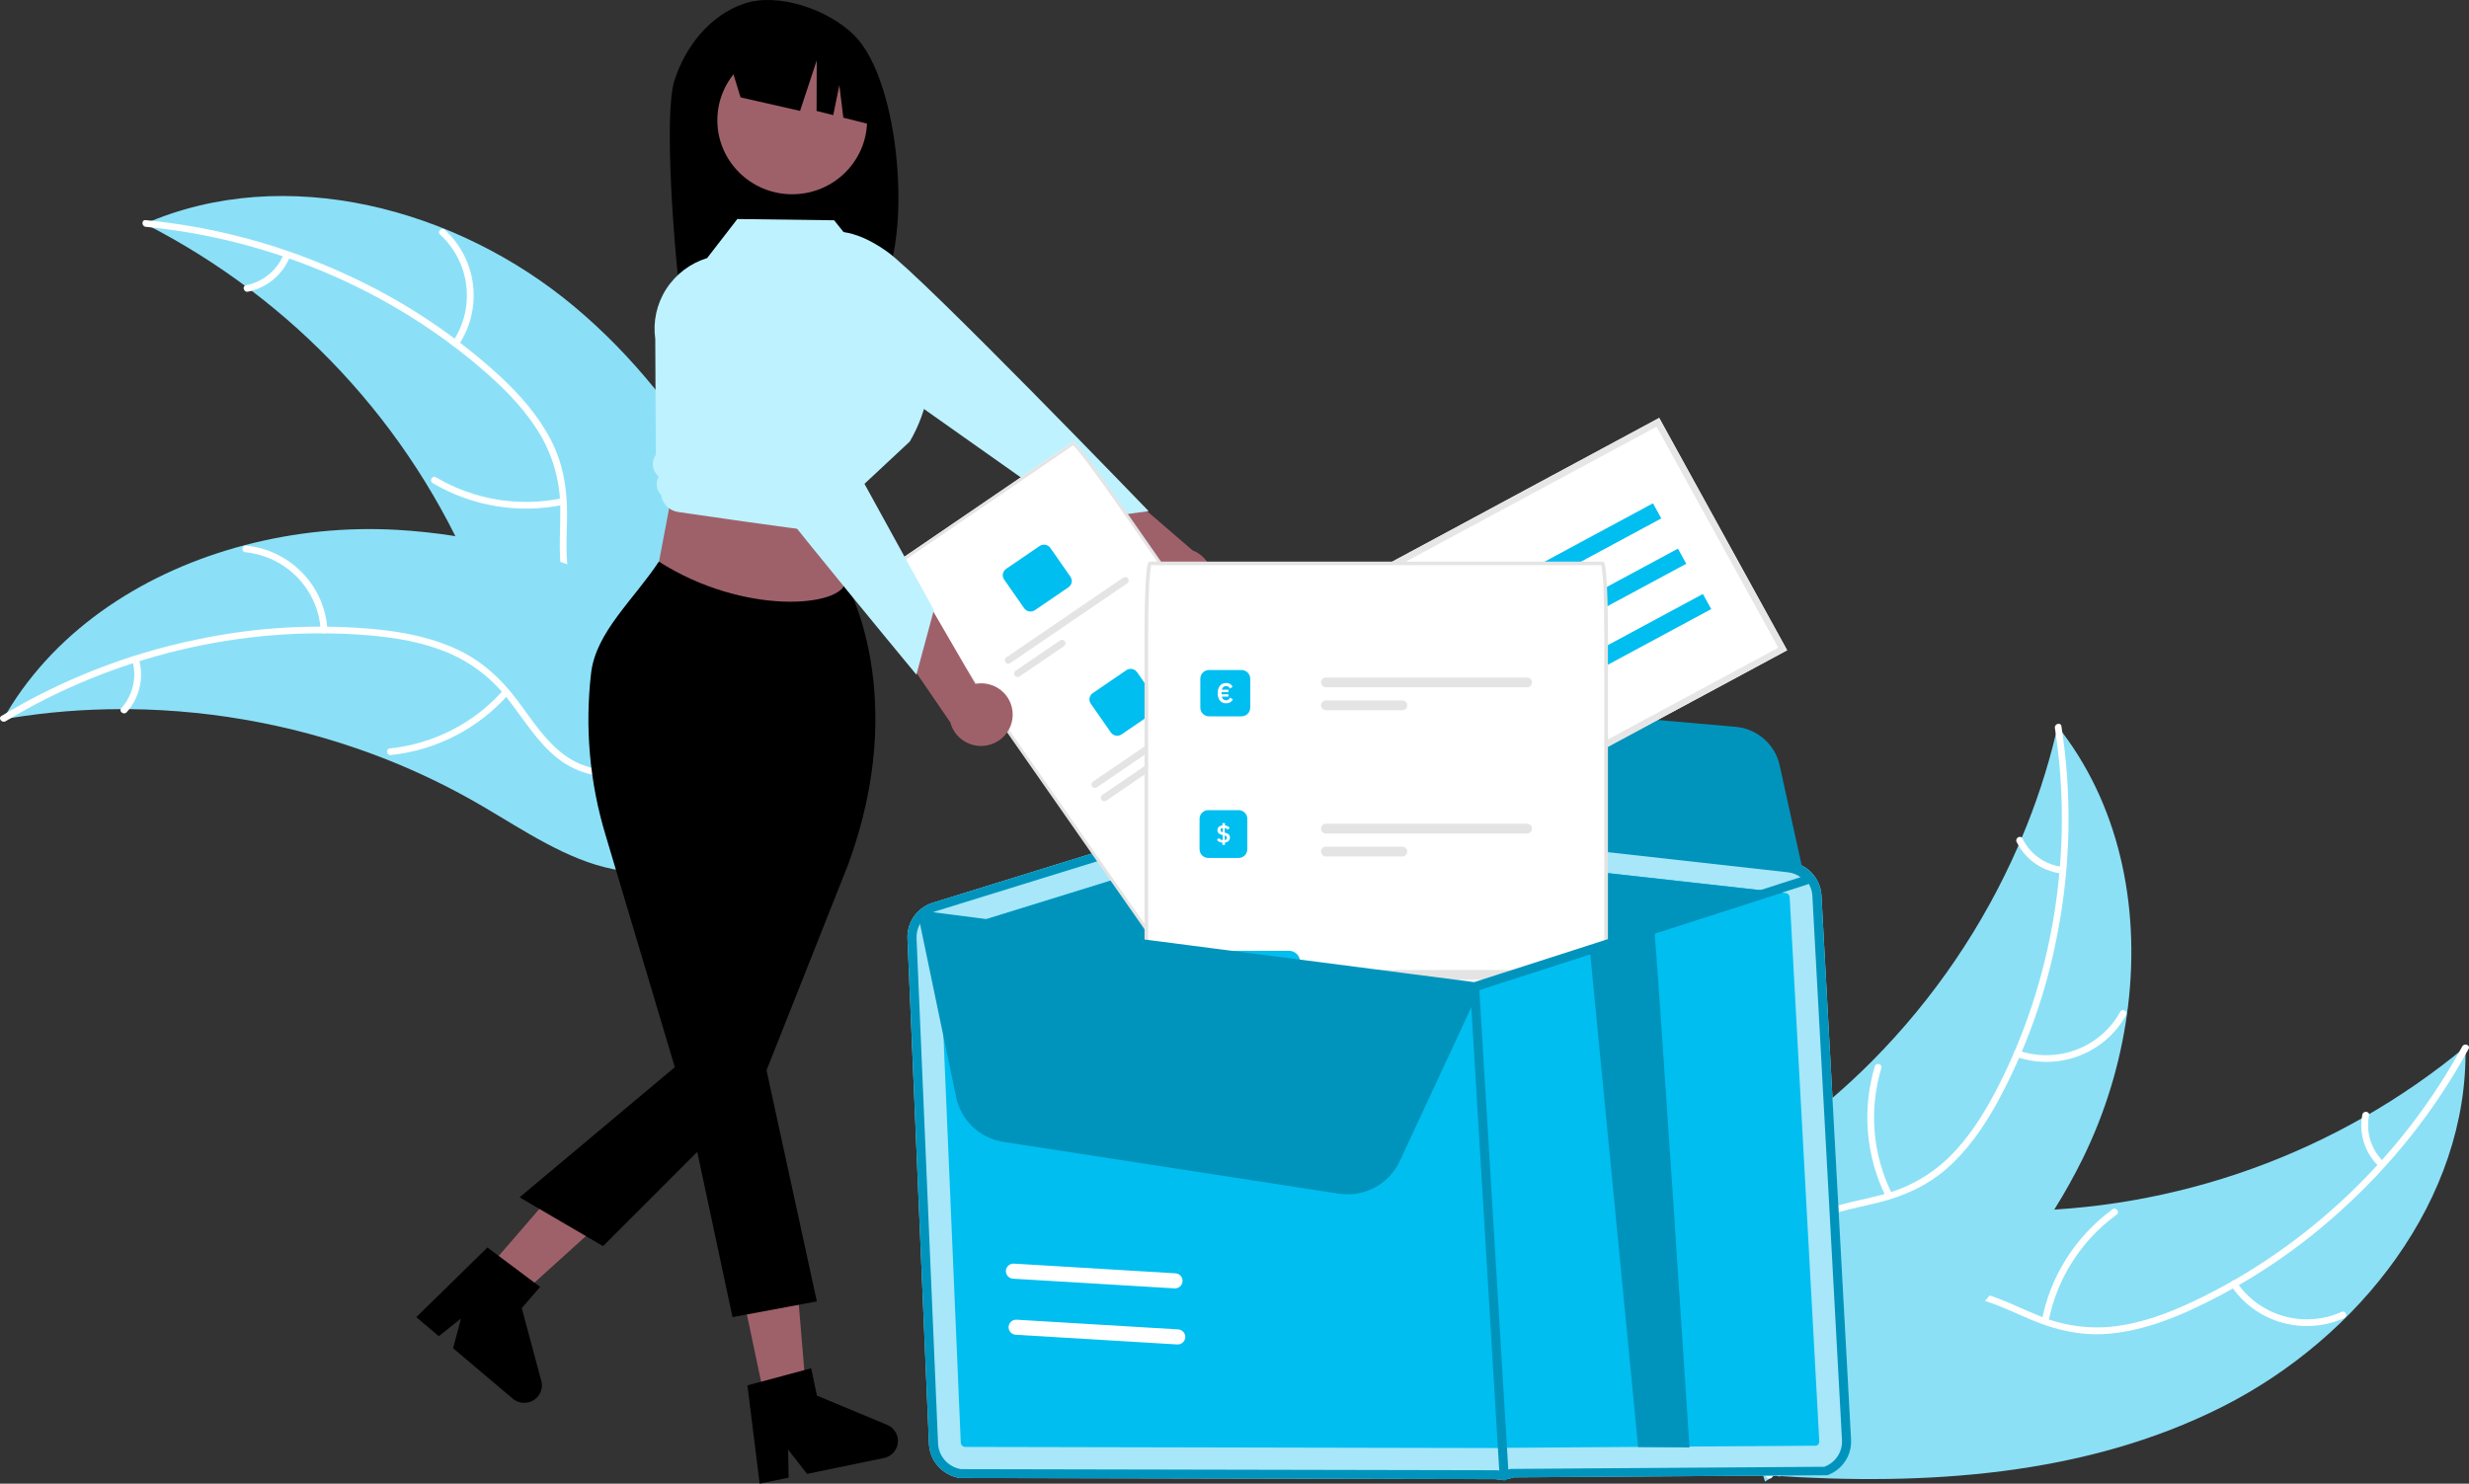 <?xml version="1.0" encoding="UTF-8" standalone="no"?>
<!DOCTYPE svg PUBLIC "-//W3C//DTD SVG 1.1//EN" "http://www.w3.org/Graphics/SVG/1.1/DTD/svg11.dtd">
<svg width="100%" height="100%" viewBox="0 0 569 342" version="1.1" xmlns="http://www.w3.org/2000/svg" xmlns:xlink="http://www.w3.org/1999/xlink" xml:space="preserve" xmlns:serif="http://www.serif.com/" style="fill-rule:evenodd;clip-rule:evenodd;stroke-linejoin:round;stroke-miterlimit:2;">
    <rect x="0" y="0" width="569" height="342" fill="#333333" stroke="none"/>
    <g transform="matrix(1,0,0,1,-267.936,-141.786)">
        <g id="Illustration-1-1.svg" transform="matrix(1,0,0,1,552.436,312.786)">
            <g transform="matrix(1,0,0,1,-284.5,-171)">
                <clipPath id="_clip1">
                    <rect x="0" y="0" width="569" height="342"/>
                </clipPath>
                <g clip-path="url(#_clip1)">
                    <path d="M155.41,18.63C157.913,10.74 163.606,3.504 171.479,0.836C179.352,-1.831 190.881,2.232 196.8,8.066C207.627,18.738 210.269,55.398 202.831,66.983C201.351,66.905 196.246,66.848 194.748,66.792L192.63,59.81L192.63,66.724C180.941,66.366 168.773,66.59 156.597,66.821C155.506,58.619 152.906,26.52 155.41,18.63Z" style="fill-rule:nonzero;"/>
                    <path d="M271.12,140.708C270.069,140.569 269.061,140.203 268.168,139.637C267.274,139.071 266.517,138.318 265.95,137.431C265.383,136.544 265.019,135.546 264.885,134.505C264.75,133.464 264.848,132.407 265.171,131.407L244.54,116.102L257.156,111.629L274.813,126.849C276.475,127.498 277.838,128.726 278.645,130.302C279.452,131.878 279.646,133.693 279.191,135.401C278.736,137.109 277.663,138.593 276.175,139.571C274.688,140.549 272.889,140.954 271.12,140.708Z" style="fill:rgb(158,97,106);fill-rule:nonzero;"/>
                    <path d="M189.165,60.485L191.139,53.579C191.139,53.579 196.061,51.992 204.46,58.016C212.86,64.041 264.708,117.817 264.708,117.817L249.272,119.952L202.095,86.621L189.165,60.485Z" style="fill:rgb(190,242,255);fill-rule:nonzero;"/>
                    <path d="M512.17,324.269C543.745,308.323 568.884,276.352 568.191,241.297C538.671,265.823 501.331,279.233 462.776,279.153C447.907,279.069 431.379,277.445 419.823,286.699C412.632,292.456 408.863,301.577 407.747,310.66C406.632,319.743 407.884,328.929 409.134,337.995L408.359,340.146C443.729,342.546 480.595,340.214 512.17,324.269Z" style="fill:rgb(139,224,246);fill-rule:nonzero;"/>
                    <path d="M567.452,241.212C553.698,266.502 531.685,287.611 505.444,300.005C499.771,302.684 493.78,304.914 487.516,305.725C481.404,306.469 475.202,305.581 469.555,303.153C464.243,300.993 459.062,298.176 453.312,297.331C447.251,296.441 441.458,298.404 436.759,302.192C431.009,306.827 427.286,313.228 423.865,319.614C420.067,326.703 416.236,334.126 409.528,338.97C408.715,339.557 409.683,340.77 410.495,340.184C422.166,331.757 424.976,316.572 434.532,306.379C438.991,301.623 444.927,298.167 451.674,298.701C457.574,299.168 462.918,302.068 468.277,304.3C473.905,306.644 479.611,307.942 485.745,307.463C492.02,306.972 498.112,304.97 503.83,302.445C516.752,296.625 528.668,288.832 539.143,279.352C551.158,268.597 561.224,255.889 568.906,241.777C569.381,240.904 567.924,240.344 567.452,241.212Z" style="fill:white;fill-rule:nonzero;"/>
                    <path d="M514.189,296.422C516.939,300.514 521.071,303.507 525.846,304.865C530.621,306.222 535.729,305.858 540.257,303.835C541.172,303.423 540.567,301.997 539.651,302.41C535.438,304.301 530.68,304.641 526.236,303.367C521.792,302.094 517.954,299.291 515.416,295.465C514.864,294.635 513.639,295.596 514.189,296.422Z" style="fill:white;fill-rule:nonzero;"/>
                    <path d="M472.102,304.599C474.019,294.735 479.625,285.947 487.803,279.989C488.613,279.4 487.645,278.187 486.836,278.775C478.338,284.991 472.523,294.148 470.55,304.417C470.363,305.396 471.916,305.573 472.102,304.599Z" style="fill:white;fill-rule:nonzero;"/>
                    <path d="M549.272,267.749C547.874,266.385 546.841,264.699 546.265,262.842C545.689,260.986 545.588,259.017 545.972,257.112C546.172,256.136 544.619,255.96 544.42,256.93C544.006,259.036 544.12,261.211 544.752,263.264C545.384,265.316 546.514,267.185 548.044,268.706C548.177,268.861 548.363,268.961 548.567,268.985C548.771,269.009 548.976,268.955 549.142,268.835C549.304,268.707 549.408,268.522 549.432,268.319C549.457,268.115 549.399,267.911 549.272,267.749Z" style="fill:white;fill-rule:nonzero;"/>
                    <path d="M474.21,167.444C474.067,168.05 473.925,168.656 473.771,169.267C471.816,177.404 469.195,185.371 465.935,193.089C465.693,193.689 465.438,194.295 465.179,194.887C457.125,213.398 445.666,230.269 431.385,244.643C425.696,250.358 419.577,255.636 413.079,260.432C404.104,267.056 393.841,273.531 387.781,282.438C387.139,283.36 386.554,284.32 386.032,285.314L405.765,339.044C405.872,339.144 405.966,339.248 406.073,339.349L406.762,341.53C407.115,341.306 407.475,341.065 407.828,340.841C408.033,340.712 408.234,340.571 408.439,340.442C408.574,340.352 408.709,340.261 408.837,340.188C408.882,340.158 408.927,340.127 408.96,340.102C409.087,340.029 409.197,339.947 409.312,339.878C411.333,338.542 413.348,337.189 415.356,335.82C415.369,335.815 415.369,335.815 415.377,335.799C430.655,325.329 445.184,313.506 457.437,299.877C457.805,299.467 458.186,299.053 458.546,298.618C464.034,292.445 469.003,285.838 473.403,278.864C475.8,275.038 478,271.094 479.993,267.048C485.124,256.583 488.559,245.385 490.171,233.865C493.382,210.898 489.13,187.172 475.282,168.835C474.927,168.366 474.577,167.908 474.21,167.444Z" style="fill:rgb(139,224,246);fill-rule:nonzero;"/>
                    <path d="M473.564,167.812C477.979,196.194 473.254,226.155 459.848,251.675C456.949,257.193 453.523,262.54 449.016,266.917C444.588,271.151 439.096,274.134 433.108,275.558C427.553,276.997 421.701,277.832 416.596,280.581C411.214,283.479 407.784,288.496 406.338,294.319C404.568,301.443 405.493,308.771 406.649,315.906C407.933,323.828 409.393,332.036 406.985,339.897C406.694,340.85 408.205,341.242 408.496,340.291C412.685,326.613 405.685,312.816 407.109,298.987C407.774,292.535 410.409,286.241 416.121,282.65C421.116,279.51 427.149,278.644 432.787,277.235C438.707,275.756 444.053,273.395 448.659,269.359C453.371,265.232 457.016,260.005 460.044,254.585C466.819,242.244 471.589,228.927 474.181,215.12C477.227,199.379 477.527,183.239 475.07,167.397C474.918,166.417 473.413,166.838 473.564,167.812Z" style="fill:white;fill-rule:nonzero;"/>
                    <path d="M464.648,243.608C469.335,245.238 474.456,245.167 479.095,243.408C483.735,241.649 487.591,238.316 489.975,234.005C490.454,233.131 489.104,232.353 488.624,233.228C486.411,237.247 482.819,240.351 478.495,241.98C474.172,243.609 469.402,243.657 465.046,242.113C464.099,241.779 463.707,243.275 464.648,243.608Z" style="fill:white;fill-rule:nonzero;"/>
                    <path d="M436.022,275.196C431.548,266.178 430.674,255.824 433.576,246.198C433.864,245.244 432.353,244.852 432.065,245.804C429.064,255.827 429.995,266.6 434.673,275.974C435.119,276.867 436.466,276.084 436.022,275.196Z" style="fill:white;fill-rule:nonzero;"/>
                    <path d="M475.205,199.826C473.258,199.569 471.406,198.838 469.816,197.698C468.226,196.559 466.947,195.046 466.094,193.297C465.659,192.399 464.312,193.183 464.744,194.076C465.696,196.004 467.11,197.672 468.865,198.935C470.619,200.198 472.659,201.017 474.807,201.32C475.007,201.365 475.217,201.334 475.394,201.232C475.571,201.129 475.703,200.964 475.761,200.77C475.813,200.571 475.783,200.361 475.679,200.184C475.575,200.008 475.404,199.879 475.205,199.826Z" style="fill:white;fill-rule:nonzero;"/>
                    <path d="M132.398,70.715C105.35,48.047 65.83,37.431 33.39,51.575C67.652,69.059 94.556,97.965 109.343,133.179C114.995,146.779 119.851,162.489 132.939,169.467C141.082,173.809 151.045,173.733 159.95,171.251C168.855,168.768 176.943,164.084 184.92,159.449L187.226,159.328C175.832,126.126 159.446,93.382 132.398,70.715Z" style="fill:rgb(139,224,247);fill-rule:nonzero;"/>
                    <path d="M33.596,52.282C62.494,55.085 90.673,67.036 112.352,86.205C117.038,90.349 121.428,94.957 124.599,100.36C127.649,105.651 129.211,111.653 129.122,117.743C129.155,123.422 128.523,129.235 129.951,134.808C131.457,140.682 135.522,145.212 140.867,148.041C147.408,151.501 154.815,152.431 162.092,153.091C170.17,153.824 178.573,154.459 185.678,158.714C186.539,159.23 187.297,157.879 186.438,157.364C174.077,149.961 158.825,153.25 145.632,148.458C139.476,146.222 133.963,142.138 131.861,135.776C130.022,130.212 130.668,124.217 130.686,118.466C130.704,112.427 129.715,106.72 126.903,101.307C124.027,95.769 119.81,90.983 115.251,86.738C104.84,77.189 92.976,69.318 80.093,63.414C65.427,56.595 49.69,52.308 33.563,50.737C32.564,50.64 32.604,52.186 33.596,52.282L33.596,52.282Z" style="fill:white;fill-rule:nonzero;"/>
                    <path d="M105.638,79.606C108.396,75.519 109.595,70.595 109.022,65.714C108.448,60.833 106.139,56.313 102.506,52.96C101.769,52.284 100.672,53.386 101.411,54.063C104.799,57.178 106.95,61.389 107.475,65.936C107.999,70.482 106.863,75.064 104.272,78.855C103.71,79.679 105.079,80.426 105.638,79.606Z" style="fill:white;fill-rule:nonzero;"/>
                    <path d="M129.489,114.861C119.547,116.913 109.187,115.185 100.476,110.019C99.613,109.506 98.855,110.857 99.716,111.369C108.791,116.728 119.576,118.505 129.917,116.347C130.903,116.14 130.469,114.655 129.489,114.861Z" style="fill:white;fill-rule:nonzero;"/>
                    <path d="M65.363,58.643C64.629,60.445 63.454,62.038 61.944,63.279C60.433,64.52 58.635,65.371 56.71,65.755C55.722,65.949 56.157,67.434 57.138,67.241C59.263,66.807 61.248,65.865 62.92,64.497C64.592,63.129 65.899,61.378 66.729,59.395C66.823,59.214 66.844,59.005 66.787,58.81C66.731,58.615 66.602,58.448 66.426,58.344C66.244,58.245 66.031,58.222 65.832,58.278C65.633,58.334 65.465,58.465 65.363,58.643L65.363,58.643Z" style="fill:white;fill-rule:nonzero;"/>
                    <path d="M0.707,165.803C1.327,165.699 1.947,165.595 2.577,165.501C10.923,164.148 19.366,163.469 27.823,163.469C28.477,163.458 29.14,163.458 29.793,163.466C50.168,163.681 70.327,167.634 89.243,175.127C96.767,178.115 104.051,181.665 111.031,185.746C120.67,191.382 130.667,198.252 141.313,200.349C142.421,200.58 143.543,200.743 144.671,200.837L187.197,162.12C187.249,161.984 187.31,161.857 187.363,161.72L189.132,160.251C188.787,160.016 188.424,159.779 188.079,159.544C187.879,159.406 187.67,159.278 187.47,159.14C187.334,159.052 187.198,158.963 187.08,158.875C187.035,158.846 186.989,158.816 186.953,158.796C186.835,158.708 186.716,158.639 186.608,158.561C184.582,157.232 182.543,155.915 180.492,154.609C180.483,154.6 180.483,154.6 180.464,154.599C164.807,144.692 148.175,135.991 130.736,130.063C130.212,129.885 129.678,129.697 129.134,129.536C121.259,126.907 113.179,124.919 104.977,123.592C100.483,122.88 95.955,122.393 91.411,122.133C79.669,121.484 67.897,122.666 56.527,125.636C33.861,131.558 13.363,144.583 1.591,164.289C1.29,164.793 0.998,165.289 0.707,165.803Z" style="fill:rgb(139,224,247);fill-rule:nonzero;"/>
                    <path d="M1.299,166.249C26.079,151.281 55.855,144.044 84.833,146.442C91.098,146.96 97.408,148.025 103.23,150.452C108.886,152.86 113.787,156.722 117.423,161.637C120.907,166.153 123.942,171.17 128.475,174.77C133.253,178.563 139.256,179.76 145.246,178.835C152.575,177.704 159.056,174.036 165.268,170.231C172.164,166.006 179.26,161.51 187.523,160.676C188.524,160.576 188.307,159.045 187.308,159.146C172.932,160.595 162.756,172.302 149.305,176.332C143.028,178.212 136.14,178.234 130.588,174.405C125.733,171.058 122.599,165.886 119.112,161.284C115.45,156.452 111.186,152.484 105.646,149.836C99.978,147.127 93.697,145.815 87.473,145.141C73.347,143.716 59.082,144.496 45.202,147.452C29.341,150.74 14.165,156.687 0.332,165.035C-0.524,165.552 0.449,166.763 1.299,166.249L1.299,166.249Z" style="fill:white;fill-rule:nonzero;"/>
                    <path d="M75.455,145.171C75.17,140.266 73.13,135.62 69.7,132.064C66.271,128.509 61.675,126.274 56.734,125.76C55.734,125.66 55.529,127.192 56.53,127.293C61.132,127.763 65.413,129.845 68.6,133.162C71.787,136.48 73.669,140.815 73.908,145.384C73.961,146.377 75.508,146.159 75.455,145.171Z" style="fill:white;fill-rule:nonzero;"/>
                    <path d="M115.962,159.118C109.273,166.677 99.949,171.465 89.849,172.527C88.848,172.632 89.065,174.162 90.064,174.058C100.572,172.933 110.265,167.931 117.209,160.049C117.87,159.298 116.62,158.37 115.962,159.118Z" style="fill:white;fill-rule:nonzero;"/>
                    <path d="M30.536,152.414C31.047,154.289 31.078,156.261 30.628,158.151C30.178,160.041 29.26,161.791 27.957,163.244C27.286,163.987 28.537,164.914 29.203,164.176C30.636,162.564 31.647,160.63 32.149,158.543C32.651,156.455 32.629,154.278 32.084,152.201C32.049,152.001 31.939,151.821 31.775,151.699C31.611,151.577 31.407,151.521 31.202,151.542C30.998,151.571 30.813,151.679 30.688,151.843C30.563,152.006 30.509,152.211 30.536,152.414Z" style="fill:white;fill-rule:nonzero;"/>
                    <path d="M419.765,206.391C419.652,204.439 418.845,202.59 417.485,201.171C416.126,199.751 414.302,198.854 412.337,198.638L291.452,185.149C290.293,185.018 289.119,185.128 288.005,185.473L260.274,194.059L244.363,198.991L215,208.081C213.227,208.632 211.69,209.749 210.628,211.257C209.567,212.765 209.042,214.579 209.135,216.414L214.091,332.931C214.197,334.825 214.952,336.626 216.233,338.038C217.513,339.45 219.242,340.387 221.134,340.696L344.563,340.962C345.143,341.056 345.731,341.087 346.317,341.055C347.172,341.014 348.015,340.843 348.817,340.55L421.146,340.055C422.832,339.442 424.272,338.307 425.254,336.819C426.235,335.332 426.706,333.571 426.596,331.798L419.765,206.391Z" style="fill:rgb(167,231,249);fill-rule:nonzero;"/>
                    <path d="M222.299,333.532L345.727,333.795C345.908,333.826 346.093,333.809 346.265,333.746L418.584,333.256C418.796,333.18 418.978,333.038 419.101,332.852C419.224,332.665 419.283,332.443 419.267,332.221L412.445,206.811C412.428,206.568 412.326,206.339 412.157,206.162C411.988,205.985 411.762,205.872 411.518,205.842L410.705,205.747L290.628,192.362C290.573,192.354 290.517,192.353 290.462,192.357C290.372,192.36 290.282,192.374 290.195,192.399L222.558,213.346L217.19,215.004C216.971,215.075 216.78,215.215 216.649,215.403C216.517,215.591 216.451,215.816 216.461,216.044L221.419,332.557C221.431,332.794 221.525,333.021 221.685,333.198C221.845,333.375 222.062,333.493 222.299,333.532Z" style="fill:rgb(0,190,240);fill-rule:nonzero;"/>
                    <path d="M222.558,213.346L290.195,192.399C290.282,192.374 290.372,192.36 290.462,192.357C290.517,192.353 290.573,192.355 290.628,192.362L410.705,205.747L381.786,215.053L370.962,218.531L340.164,228.435C340.073,228.459 339.981,228.477 339.887,228.49C339.828,228.485 339.768,228.48 339.697,228.476L222.558,213.346Z" style="fill:rgb(0,148,189);fill-rule:nonzero;"/>
                    <path d="M221.134,340.703L344.562,340.967C345.142,341.059 345.732,341.086 346.318,341.048C347.174,341.01 348.018,340.844 348.823,340.555L421.142,340.064C422.828,339.449 424.269,338.313 425.251,336.824C426.233,335.336 426.705,333.575 426.597,331.801L419.763,206.392C419.676,204.923 419.198,203.503 418.377,202.276C418.264,202.113 418.151,201.951 418.028,201.802C417.178,200.702 416.058,199.836 414.774,199.286C414,198.95 413.178,198.732 412.338,198.639L412.194,198.621L291.458,185.147C290.966,185.098 290.471,185.084 289.977,185.104C289.306,185.15 288.643,185.276 288.002,185.479L260.274,194.056L244.366,198.996L214.997,208.085C213.795,208.455 212.694,209.091 211.777,209.943C211.704,209.999 211.636,210.062 211.574,210.129C211.529,210.174 211.487,210.222 211.449,210.272C210.663,211.086 210.052,212.049 209.655,213.104C209.257,214.158 209.081,215.282 209.137,216.406L214.085,332.932C214.191,334.827 214.947,336.629 216.228,338.042C217.51,339.455 219.24,340.394 221.134,340.703ZM211.227,216.309C211.17,215.144 211.449,213.987 212.033,212.973C212.206,212.65 212.412,212.345 212.648,212.063C213.289,211.281 214.113,210.667 215.05,210.273C215.234,210.194 215.423,210.125 215.616,210.069L265.066,194.763L288.632,187.451C288.791,187.398 288.941,187.369 289.09,187.329C289.452,187.245 289.822,187.196 290.194,187.181C290.533,187.154 290.874,187.162 291.212,187.206L412.092,200.699C412.188,200.711 412.272,200.725 412.368,200.738C413.476,200.9 414.517,201.359 415.379,202.066C416.055,202.604 416.609,203.277 417.005,204.041C417.4,204.805 417.628,205.643 417.674,206.5L424.497,331.921C424.579,333.249 424.227,334.568 423.493,335.684C422.759,336.799 421.682,337.651 420.421,338.114L348.09,338.607C347.067,338.977 345.966,339.082 344.89,338.91L221.464,338.658C220.047,338.423 218.753,337.718 217.794,336.66C216.835,335.602 216.268,334.253 216.186,332.834L211.227,216.309Z" style="fill:rgb(0,148,189);fill-rule:nonzero;"/>
                    <path d="M346.692,341.278C346.416,341.292 346.146,341.197 345.94,341.015C345.734,340.833 345.61,340.577 345.593,340.305L338.791,227.51C338.774,227.236 338.869,226.966 339.053,226.761C339.238,226.555 339.497,226.43 339.775,226.414L339.784,226.413C340.06,226.4 340.331,226.494 340.536,226.676C340.742,226.859 340.867,227.114 340.883,227.387L347.686,340.181C347.702,340.456 347.608,340.725 347.424,340.931C347.239,341.137 346.979,341.261 346.702,341.278L346.692,341.278Z" style="fill:rgb(0,148,189);fill-rule:nonzero;"/>
                    <path d="M389.365,333.649L377.522,333.569L366.285,217.854C366.285,217.854 380.51,212.1 381.134,213.079C381.513,213.662 389.321,332.931 389.365,333.649Z" style="fill:rgb(0,148,189);fill-rule:nonzero;"/>
                    <path d="M415.993,203.053L415.139,202.361C414.258,201.646 413.186,201.199 412.053,201.077L291.175,187.585C290.508,187.512 289.834,187.549 289.179,187.694L288.726,187.805L288.635,186.016L308.682,164.085C309.875,162.785 311.356,161.775 313.01,161.133C314.663,160.492 316.443,160.237 318.212,160.388L399.93,167.538C402.372,167.743 404.682,168.719 406.52,170.321C408.358,171.923 409.627,174.067 410.14,176.436L415.993,203.053Z" style="fill:rgb(0,148,189);fill-rule:nonzero;"/>
                    <path d="M233.289,291.303C233.418,291.283 233.549,291.276 233.679,291.284L270.883,293.514C271.349,293.542 271.784,293.751 272.094,294.097C272.403,294.442 272.561,294.895 272.533,295.356C272.505,295.816 272.293,296.247 271.944,296.553C271.595,296.859 271.137,297.015 270.671,296.988L233.467,294.758C233.035,294.732 232.628,294.549 232.324,294.245C232.019,293.941 231.838,293.537 231.816,293.109C231.794,292.682 231.932,292.261 232.204,291.928C232.476,291.595 232.862,291.373 233.289,291.303Z" style="fill:white;fill-rule:nonzero;"/>
                    <path d="M233.912,304.229C234.041,304.208 234.172,304.202 234.303,304.21L271.507,306.44C271.972,306.467 272.408,306.677 272.717,307.023C273.027,307.368 273.185,307.821 273.157,308.281C273.129,308.742 272.917,309.173 272.567,309.479C272.218,309.785 271.76,309.941 271.294,309.913L234.091,307.683C233.659,307.657 233.251,307.475 232.947,307.171C232.642,306.867 232.462,306.462 232.44,306.035C232.418,305.608 232.556,305.187 232.827,304.854C233.099,304.521 233.485,304.298 233.912,304.229Z" style="fill:white;fill-rule:nonzero;"/>
                    <path d="M411.859,149.894L340.095,188.536L310.611,134.981L382.375,96.339L411.859,149.894Z" style="fill:white;fill-rule:nonzero;"/>
                    <path d="M411.859,149.894L340.095,188.536L310.611,134.981L382.375,96.339L411.859,149.894ZM340.697,186.52L409.821,149.3L381.774,98.355L312.65,135.575L340.697,186.52Z" style="fill:rgb(230,230,230);fill-rule:nonzero;"/>
                    <path d="M380.94,116.022L328.107,144.47L330.024,147.953L382.857,119.505L380.94,116.022Z" style="fill:rgb(0,190,240);fill-rule:nonzero;"/>
                    <path d="M386.692,126.471L333.859,154.919L335.777,158.403L388.61,129.955L386.692,126.471Z" style="fill:rgb(0,190,240);fill-rule:nonzero;"/>
                    <path d="M392.446,136.921L339.613,165.369L341.53,168.852L394.363,140.404L392.446,136.921Z" style="fill:rgb(0,190,240);fill-rule:nonzero;"/>
                    <path d="M248.325,102.699C247.583,101.878 247.331,101.794 247.068,101.974L206.229,129.839C205.968,130.017 205.953,130.279 206.458,131.245C207.793,133.288 209.425,135.701 211.21,138.261L263.755,213.576C268.68,220.636 272.959,226.194 273.292,225.966L314.131,198.1C314.465,197.873 310.729,191.944 305.804,184.884L253.26,109.569C251.478,107.015 249.781,104.656 248.325,102.699Z" style="fill:white;fill-rule:nonzero;"/>
                    <path d="M253.765,109.749C252.837,108.461 251.952,107.268 251.162,106.228C250.211,104.982 249.431,103.994 248.839,103.288C248.644,103.058 248.476,102.861 248.325,102.699C247.583,101.878 247.331,101.794 247.068,101.974L206.229,129.839C205.968,130.017 205.953,130.279 206.458,131.245C206.562,131.443 206.69,131.676 206.842,131.944C207.297,132.739 207.954,133.81 208.797,135.135C210.206,137.341 212.06,140.097 214.015,142.9L263.912,214.421C266.178,217.668 268.375,220.681 270.097,222.909C272.965,226.617 273.175,226.473 273.494,226.255L314.333,198.39C314.652,198.172 314.862,198.029 312.375,194.061C310.881,191.678 308.812,188.577 306.547,185.33L256.649,113.809C255.671,112.406 254.695,111.031 253.765,109.749ZM214.6,142.5C212.651,139.707 210.801,136.956 209.4,134.762C208.561,133.448 207.911,132.38 207.463,131.597C207.21,131.182 206.989,130.75 206.802,130.302L247.301,102.668C247.658,103 247.989,103.358 248.29,103.739C248.584,104.085 248.924,104.502 249.31,104.99C249.694,105.479 250.123,106.033 250.595,106.653C252.172,108.727 254.114,111.411 256.065,114.208L305.962,185.729C310.697,192.516 313.425,196.99 313.763,197.925L273.257,225.563C272.493,224.919 269.233,220.809 264.497,214.021L214.6,142.5Z" style="fill:rgb(228,228,228);fill-rule:nonzero;"/>
                    <path d="M239.593,125.865L231.861,131.141C231.474,131.406 231.208,131.812 231.123,132.27C231.038,132.728 231.141,133.201 231.408,133.585L236.029,140.208C236.297,140.591 236.707,140.853 237.17,140.937C237.634,141.021 238.112,140.92 238.5,140.656L246.232,135.38C246.618,135.115 246.883,134.709 246.968,134.251C247.053,133.793 246.951,133.32 246.685,132.937L242.064,126.314C241.796,125.931 241.386,125.669 240.923,125.585C240.459,125.501 239.981,125.601 239.593,125.865Z" style="fill:rgb(0,190,240);fill-rule:nonzero;"/>
                    <path d="M258.857,133.152L231.909,151.539C231.821,151.599 231.747,151.675 231.689,151.763C231.632,151.85 231.592,151.949 231.573,152.052C231.554,152.155 231.556,152.261 231.578,152.363C231.6,152.465 231.643,152.562 231.703,152.649C231.763,152.735 231.84,152.809 231.929,152.865C232.017,152.922 232.117,152.961 232.221,152.98C232.325,152.999 232.432,152.998 232.536,152.976C232.639,152.954 232.737,152.912 232.825,152.852L259.773,134.465C259.86,134.405 259.934,134.329 259.992,134.241C260.049,134.153 260.089,134.055 260.108,133.952C260.127,133.849 260.125,133.743 260.103,133.641C260.081,133.538 260.039,133.441 259.978,133.355C259.918,133.269 259.842,133.195 259.753,133.138C259.664,133.081 259.564,133.042 259.46,133.024C259.356,133.005 259.249,133.006 259.146,133.028C259.042,133.05 258.944,133.092 258.857,133.152Z" style="fill:rgb(228,228,228);fill-rule:nonzero;"/>
                    <path d="M244.29,147.632L234.055,154.616C233.968,154.675 233.894,154.751 233.836,154.839C233.778,154.927 233.739,155.026 233.72,155.129C233.701,155.232 233.702,155.337 233.725,155.44C233.747,155.542 233.789,155.639 233.849,155.725C233.91,155.812 233.986,155.885 234.075,155.942C234.164,155.999 234.264,156.038 234.368,156.057C234.472,156.076 234.579,156.074 234.682,156.052C234.786,156.03 234.884,155.988 234.971,155.929L245.207,148.945C245.383,148.825 245.503,148.641 245.542,148.433C245.58,148.224 245.534,148.01 245.412,147.836C245.291,147.661 245.104,147.542 244.894,147.504C244.684,147.466 244.467,147.512 244.29,147.632Z" style="fill:rgb(228,228,228);fill-rule:nonzero;"/>
                    <path d="M259.568,154.496L251.836,159.772C251.449,160.037 251.183,160.443 251.098,160.901C251.013,161.359 251.116,161.832 251.383,162.216L256.004,168.839C256.272,169.222 256.682,169.484 257.145,169.568C257.609,169.652 258.087,169.551 258.475,169.287L266.207,164.011C266.593,163.746 266.858,163.34 266.943,162.882C267.028,162.424 266.926,161.951 266.66,161.567L262.04,154.945C261.771,154.562 261.361,154.299 260.898,154.215C260.434,154.131 259.957,154.232 259.568,154.496Z" style="fill:rgb(0,190,240);fill-rule:nonzero;"/>
                    <path d="M278.832,161.783L251.884,180.171C251.707,180.291 251.587,180.475 251.548,180.684C251.51,180.892 251.556,181.106 251.678,181.28C251.799,181.455 251.986,181.574 252.196,181.612C252.406,181.65 252.623,181.604 252.8,181.484L279.748,163.096C279.835,163.037 279.909,162.961 279.967,162.873C280.024,162.785 280.064,162.687 280.083,162.584C280.102,162.481 280.1,162.375 280.078,162.273C280.056,162.17 280.014,162.073 279.953,161.987C279.893,161.901 279.817,161.827 279.728,161.77C279.639,161.713 279.539,161.674 279.435,161.655C279.331,161.636 279.224,161.638 279.12,161.66C279.017,161.682 278.919,161.724 278.832,161.783Z" style="fill:rgb(228,228,228);fill-rule:nonzero;"/>
                    <path d="M264.266,176.264L254.03,183.248C253.854,183.368 253.734,183.552 253.695,183.76C253.657,183.968 253.703,184.183 253.825,184.357C253.946,184.531 254.132,184.651 254.343,184.689C254.553,184.727 254.77,184.681 254.946,184.561L265.182,177.577C265.269,177.517 265.343,177.441 265.401,177.353C265.458,177.266 265.498,177.167 265.517,177.064C265.536,176.961 265.534,176.855 265.512,176.753C265.49,176.651 265.448,176.554 265.388,176.467C265.327,176.381 265.251,176.307 265.162,176.251C265.073,176.194 264.973,176.155 264.869,176.136C264.765,176.117 264.658,176.118 264.555,176.14C264.451,176.162 264.353,176.204 264.266,176.264Z" style="fill:rgb(228,228,228);fill-rule:nonzero;"/>
                    <path d="M279.543,183.128L271.811,188.404C271.424,188.669 271.158,189.075 271.073,189.533C270.988,189.991 271.091,190.464 271.358,190.848L275.979,197.47C276.247,197.853 276.657,198.116 277.12,198.2C277.584,198.284 278.062,198.183 278.45,197.919L286.182,192.643C286.568,192.377 286.833,191.971 286.918,191.514C287.003,191.056 286.901,190.583 286.635,190.199L282.014,183.576C281.746,183.193 281.336,182.931 280.873,182.847C280.409,182.763 279.931,182.864 279.543,183.128Z" style="fill:rgb(0,190,240);fill-rule:nonzero;"/>
                    <path d="M298.807,190.414L271.859,208.802C271.771,208.861 271.697,208.937 271.639,209.025C271.582,209.113 271.542,209.211 271.523,209.314C271.504,209.418 271.506,209.523 271.528,209.626C271.55,209.728 271.593,209.825 271.653,209.911C271.713,209.998 271.79,210.071 271.878,210.128C271.967,210.185 272.067,210.224 272.171,210.243C272.275,210.262 272.382,210.26 272.486,210.238C272.589,210.216 272.687,210.174 272.775,210.115L299.723,191.727C299.899,191.607 300.019,191.423 300.058,191.215C300.096,191.007 300.05,190.792 299.928,190.618C299.807,190.444 299.62,190.324 299.41,190.286C299.2,190.248 298.983,190.294 298.807,190.414Z" style="fill:rgb(228,228,228);fill-rule:nonzero;"/>
                    <path d="M284.241,204.896L274.005,211.88C273.918,211.939 273.844,212.015 273.786,212.103C273.729,212.191 273.689,212.289 273.67,212.392C273.651,212.495 273.653,212.601 273.675,212.703C273.697,212.806 273.739,212.903 273.799,212.989C273.86,213.075 273.936,213.149 274.025,213.206C274.114,213.263 274.214,213.302 274.318,213.321C274.422,213.339 274.529,213.338 274.632,213.316C274.736,213.294 274.834,213.252 274.921,213.193L285.157,206.209C285.333,206.089 285.453,205.904 285.492,205.696C285.531,205.488 285.484,205.273 285.362,205.099C285.241,204.925 285.055,204.806 284.844,204.768C284.634,204.729 284.417,204.775 284.241,204.896Z" style="fill:rgb(228,228,228);fill-rule:nonzero;"/>
                    <path d="M369.963,136.321C369.801,132.401 369.555,129.874 369.27,129.874L265.056,129.874C264.771,129.874 264.525,132.401 264.363,136.321C264.256,139.053 264.186,142.463 264.186,146.155L264.186,217.964L264.61,218.018L281.743,220.225L299.599,222.539L307.757,223.589L325.206,225.842L339.699,227.715C339.768,227.723 339.83,227.723 339.891,227.73C339.984,227.715 340.076,227.7 340.161,227.677L345.864,225.842L352.445,223.726L369.716,218.17L370.14,218.033L370.14,146.155C370.14,142.463 370.07,139.053 369.963,136.321Z" style="fill:white;fill-rule:nonzero;"/>
                    <path d="M370.309,134.623C370.255,133.603 370.201,132.781 370.14,132.127C370.096,131.443 369.999,130.763 369.847,130.094C369.678,129.455 369.485,129.455 369.27,129.455L265.056,129.455C264.84,129.455 264.648,129.455 264.479,130.094C264.33,130.797 264.232,131.509 264.186,132.226C264.132,132.865 264.078,133.657 264.025,134.623C263.855,137.706 263.763,141.801 263.763,146.155L263.763,217.904L264.186,217.964L264.61,218.018L264.61,146.155C264.61,142.365 264.679,139.152 264.779,136.618C264.798,134.497 264.97,132.381 265.295,130.285L369.039,130.285C369.364,132.378 369.536,134.492 369.555,136.61C369.647,139.145 369.716,142.357 369.716,146.155L369.716,218.17L370.563,217.896L370.563,146.155C370.563,141.801 370.47,137.706 370.309,134.623Z" style="fill:rgb(228,228,228);fill-rule:nonzero;"/>
                    <path d="M351.914,156.172L305.579,156.172C305.277,156.172 304.987,156.291 304.774,156.502C304.56,156.713 304.44,157 304.44,157.299C304.44,157.598 304.56,157.884 304.774,158.095C304.987,158.307 305.277,158.425 305.579,158.425L351.914,158.425C352.216,158.425 352.506,158.307 352.719,158.095C352.933,157.884 353.053,157.598 353.053,157.299C353.053,157 352.933,156.713 352.719,156.502C352.506,156.291 352.216,156.172 351.914,156.172Z" style="fill:rgb(228,228,228);fill-rule:nonzero;"/>
                    <path d="M323.174,161.462L305.579,161.462C305.277,161.462 304.987,161.581 304.774,161.792C304.56,162.003 304.44,162.29 304.44,162.588C304.44,162.887 304.56,163.174 304.774,163.385C304.987,163.596 305.277,163.715 305.579,163.715L323.174,163.715C323.476,163.715 323.766,163.596 323.98,163.385C324.193,163.174 324.313,162.887 324.313,162.588C324.313,162.29 324.193,162.003 323.98,161.792C323.766,161.581 323.476,161.462 323.174,161.462Z" style="fill:rgb(228,228,228);fill-rule:nonzero;"/>
                    <path d="M351.914,189.877L305.579,189.877C305.276,189.877 304.985,189.996 304.771,190.208C304.557,190.42 304.436,190.708 304.436,191.007C304.436,191.307 304.557,191.595 304.771,191.807C304.985,192.019 305.276,192.138 305.579,192.138L351.914,192.138C352.217,192.138 352.507,192.019 352.722,191.807C352.936,191.595 353.057,191.307 353.057,191.007C353.057,190.708 352.936,190.42 352.722,190.208C352.507,189.996 352.217,189.877 351.914,189.877Z" style="fill:rgb(228,228,228);fill-rule:nonzero;"/>
                    <path d="M323.174,195.167L305.579,195.167C305.276,195.167 304.985,195.286 304.771,195.498C304.557,195.71 304.436,195.997 304.436,196.297C304.436,196.597 304.557,196.884 304.771,197.096C304.985,197.308 305.276,197.427 305.579,197.427L323.174,197.427C323.477,197.427 323.768,197.308 323.982,197.096C324.196,196.884 324.317,196.597 324.317,196.297C324.317,195.997 324.196,195.71 323.982,195.498C323.768,195.286 323.477,195.167 323.174,195.167Z" style="fill:rgb(228,228,228);fill-rule:nonzero;"/>
                    <path d="M299.237,220.392C299.015,220.023 298.7,219.717 298.322,219.505C297.944,219.293 297.517,219.181 297.082,219.182L283.79,219.182C283.389,219.181 282.994,219.275 282.638,219.457C282.281,219.638 281.974,219.902 281.742,220.225L299.599,222.539L299.599,221.664C299.6,221.215 299.474,220.775 299.237,220.392Z" style="fill:rgb(0,190,240);fill-rule:nonzero;"/>
                    <path d="M351.914,223.589L307.757,223.589L325.206,225.843L345.864,225.843L352.445,223.726C352.283,223.634 352.1,223.587 351.914,223.589Z" style="fill:rgb(228,228,228);fill-rule:nonzero;"/>
                    <path d="M416.836,203.738C416.751,203.792 416.661,203.835 416.566,203.867L412.741,205.093L381.785,215.057L370.963,218.528L370.563,218.657L369.716,218.931L352.445,224.488L345.864,226.604L340.161,228.438C340.076,228.461 339.984,228.476 339.891,228.491C339.83,228.484 339.768,228.484 339.699,228.476L325.206,226.604L307.757,224.351L299.599,223.3L281.743,220.986L264.61,218.779L264.186,218.725L263.763,218.665L212.649,212.065L212.218,212.004C212.118,211.995 212.022,211.967 211.933,211.921C211.727,211.829 211.556,211.675 211.446,211.48C211.335,211.286 211.29,211.061 211.317,210.84C211.338,210.654 211.409,210.477 211.525,210.33C211.571,210.284 211.61,210.238 211.656,210.2C211.694,210.177 211.741,210.132 211.787,210.109C211.994,209.968 212.246,209.908 212.495,209.942L215.05,210.276L263.763,216.571L264.186,216.625L264.61,216.678L289.847,219.943L299.237,221.154L323.951,224.351L339.737,226.39L346.087,224.351L366.283,217.858L369.716,216.754L370.14,216.617L370.563,216.48L381.13,213.085L412.564,202.969L415.381,202.063L415.927,201.888C416.163,201.815 416.417,201.826 416.645,201.919C416.873,202.012 417.06,202.182 417.174,202.398C417.202,202.449 417.225,202.503 417.244,202.558C417.312,202.772 417.31,203.002 417.237,203.215C417.163,203.427 417.023,203.611 416.836,203.738Z" style="fill:rgb(0,148,189);fill-rule:nonzero;"/>
                    <path d="M310.55,275.319C309.874,275.319 309.199,275.268 308.532,275.165L231.253,263.229C228.599,262.811 226.137,261.605 224.191,259.772C222.246,257.939 220.91,255.565 220.359,252.964L211.735,211.563L212.266,211.627L341.453,227.072L322.565,267.717C321.502,269.984 319.807,271.904 317.678,273.251C315.55,274.598 313.077,275.315 310.55,275.319Z" style="fill:rgb(0,148,189);fill-rule:nonzero;"/>
                    <path d="M176.406,323.284L185.817,321.343L182.728,284.521L168.838,287.385L176.406,323.284Z" style="fill:rgb(158,97,106);fill-rule:nonzero;"/>
                    <path d="M172.248,319.349L175.062,341.954L175.067,342L175.287,341.954L181.747,340.62L181.625,334.14L185.99,339.75L190.169,338.892L190.169,338.886L198.608,337.146L199.291,337.008L201.896,336.47L203.702,336.098C204.378,335.957 205.007,335.649 205.529,335.201C206.051,334.754 206.45,334.182 206.687,333.54C206.925,332.898 206.993,332.208 206.886,331.532C206.779,330.857 206.5,330.22 206.075,329.681C205.749,329.273 205.349,328.929 204.894,328.668C204.836,328.639 204.779,328.605 204.721,328.576L204.715,328.576C204.628,328.531 204.541,328.491 204.449,328.45L204.292,328.382L201.531,327.231L201.52,327.225L194.232,324.191L188.27,321.707L186.945,315.405L185.353,315.834L175.397,318.501L172.248,319.349Z" style="fill-rule:nonzero;"/>
                    <path d="M111.729,293.221L119.037,299.398L146.604,274.459L135.818,265.343L111.729,293.221Z" style="fill:rgb(158,97,106);fill-rule:nonzero;"/>
                    <path d="M101.121,308.006L106.232,303.945L104.419,310.789L118.173,322.413C118.574,322.755 119.04,323.015 119.545,323.177C119.925,323.299 120.321,323.365 120.72,323.374C121.351,323.389 121.977,323.259 122.548,322.994C123.119,322.728 123.62,322.335 124.011,321.845C124.402,321.355 124.672,320.782 124.801,320.171C124.929,319.56 124.912,318.928 124.75,318.325L120.247,301.539L124.479,296.646L123.162,295.665L114.936,289.507L112.334,287.562L95.938,303.619L101.121,308.006Z" style="fill-rule:nonzero;"/>
                    <path d="M148.697,146.192L194.004,144.469L195.708,99.007L157.425,100.223L148.697,146.192Z" style="fill:rgb(158,97,106);fill-rule:nonzero;"/>
                    <path d="M182.572,44.78C192.101,44.78 199.826,37.14 199.826,27.717C199.826,18.293 192.101,10.653 182.572,10.653C173.043,10.653 165.318,18.293 165.318,27.717C165.318,37.14 173.043,44.78 182.572,44.78Z" style="fill:rgb(158,97,106);fill-rule:nonzero;"/>
                    <path d="M167.682,12.731L187.548,2.893C191.609,4.703 195.107,7.555 197.679,11.152C200.251,14.75 201.802,18.962 202.173,23.353L202.668,29.218L194.349,27.124L193.438,19.624L192.025,26.539L188.186,25.573L188.222,13.928L184.381,25.565L170.669,22.449L167.682,12.731Z" style="fill-rule:nonzero;"/>
                    <path d="M194.875,134.13C194.875,134.13 209.97,160.077 195.397,199.445L174.788,251.414L138.981,287.251L119.737,276.001L155.516,246.001L139.56,192.509C135.886,180.387 134.753,167.65 136.231,155.079C137.381,145.673 145.965,138.333 151.837,129.455C171.445,141.962 194.029,139.95 194.875,134.13Z" style="fill-rule:nonzero;"/>
                    <path d="M174.813,238.272L188.249,299.993L168.814,303.617L157.746,251.732L174.813,238.272Z" style="fill-rule:nonzero;"/>
                    <path d="M169.927,50.485L192.235,50.779L199.495,59.897C202.963,60.705 206.114,62.504 208.556,65.07C210.998,67.635 212.624,70.853 213.231,74.325L213.916,78.239C215.333,86.337 213.829,94.67 209.666,101.783L196.047,114.496L196.637,115.558C196.929,116.082 197.015,116.695 196.878,117.278C196.742,117.862 196.392,118.374 195.897,118.719C196.314,119.761 196.363,120.913 196.034,121.986L195.747,122.927C195.747,122.927 203.382,124.935 156.275,118.02C155.277,117.873 154.355,117.408 153.647,116.696C152.94,115.985 152.486,115.064 152.355,114.075C151.843,113.565 151.506,112.91 151.39,112.201C151.275,111.492 151.388,110.765 151.713,110.123L151.809,109.933L151.325,109.37C150.787,108.743 150.476,107.956 150.442,107.134C150.407,106.313 150.652,105.503 151.136,104.835L151.013,78.139C150.446,74.133 151.338,70.058 153.527,66.642C155.717,63.225 159.063,60.69 162.968,59.487L169.927,50.485Z" style="fill:rgb(190,242,255);fill-rule:nonzero;"/>
                    <path d="M233.381,164.613C233.37,163.564 233.126,162.53 232.667,161.584C232.208,160.638 231.545,159.803 230.724,159.138C229.903,158.473 228.945,157.994 227.917,157.735C226.889,157.476 225.816,157.442 224.774,157.638L211.932,135.519L205.903,147.356L219.022,166.546C219.47,168.256 220.536,169.744 222.02,170.729C223.503,171.713 225.3,172.125 227.07,171.887C228.84,171.649 230.46,170.777 231.623,169.436C232.786,168.095 233.412,166.379 233.381,164.613Z" style="fill:rgb(158,97,106);fill-rule:nonzero;"/>
                    <path d="M162.876,74.374L155.704,75.468C155.704,75.468 153.51,80.106 158.53,89.086C163.551,98.066 211.191,155.524 211.191,155.524L215.218,140.633L187.527,90.256L162.876,74.374Z" style="fill:rgb(190,242,255);fill-rule:nonzero;"/>
                    <path d="M288.124,156.448C288.124,155.344 287.228,154.448 286.124,154.448L278.624,154.448C277.52,154.448 276.624,155.344 276.624,156.448L276.624,163.124C276.624,164.227 277.52,165.124 278.624,165.124L286.124,165.124C287.228,165.124 288.124,164.227 288.124,163.124L288.124,156.448Z" style="fill:rgb(0,190,240);"/>
                    <path d="M282.559,162.123C282.265,162.123 282,162.071 281.763,161.968C281.526,161.864 281.323,161.713 281.155,161.514C280.987,161.312 280.855,161.065 280.76,160.776C280.67,160.487 280.624,160.157 280.624,159.785C280.624,159.414 280.67,159.084 280.76,158.795C280.855,158.505 280.987,158.261 281.155,158.063C281.323,157.86 281.526,157.707 281.763,157.603C282,157.499 282.265,157.448 282.559,157.448C282.766,157.448 282.947,157.471 283.102,157.519C283.262,157.562 283.4,157.622 283.516,157.7C283.637,157.774 283.741,157.862 283.827,157.966C283.917,158.065 283.997,158.173 284.066,158.289L283.445,158.723C283.354,158.538 283.238,158.395 283.096,158.296C282.953,158.192 282.774,158.141 282.559,158.141C282.309,158.141 282.095,158.216 281.918,158.367C281.746,158.518 281.629,158.726 281.569,158.989L283.109,158.989L283.109,159.526L281.524,159.526L281.524,160.044L283.102,160.044L283.102,160.582L281.569,160.582C281.629,160.854 281.746,161.063 281.918,161.21C282.091,161.357 282.304,161.43 282.559,161.43C282.779,161.43 282.964,161.376 283.115,161.268C283.27,161.16 283.4,161.003 283.503,160.796L284.124,161.249C284.06,161.361 283.982,161.471 283.891,161.579C283.801,161.683 283.691,161.776 283.562,161.858C283.436,161.94 283.29,162.004 283.122,162.052C282.958,162.099 282.77,162.123 282.559,162.123Z" style="fill:white;fill-rule:nonzero;"/>
                    <path d="M287.449,188.748C287.449,187.644 286.553,186.748 285.449,186.748L278.449,186.748C277.345,186.748 276.449,187.644 276.449,188.748L276.449,195.767C276.449,196.871 277.345,197.767 278.449,197.767L285.449,197.767C286.553,197.767 287.449,196.871 287.449,195.767L287.449,188.748Z" style="fill:rgb(0,190,240);"/>
                    <path d="M281.719,194.767L281.719,194.249C281.424,194.225 281.175,194.158 280.973,194.045C280.772,193.928 280.597,193.785 280.449,193.614L280.921,193.183C281.034,193.315 281.16,193.424 281.3,193.509C281.44,193.591 281.597,193.643 281.772,193.666L281.772,192.485C281.344,192.395 281.036,192.259 280.845,192.077C280.659,191.891 280.566,191.654 280.566,191.367C280.566,191.056 280.667,190.808 280.869,190.621C281.071,190.431 281.354,190.315 281.719,190.272L281.719,189.748L282.296,189.748L282.296,190.272C282.54,190.299 282.75,190.359 282.925,190.453C283.104,190.546 283.259,190.674 283.391,190.837L282.913,191.25C282.836,191.157 282.742,191.076 282.634,191.006C282.529,190.936 282.399,190.885 282.243,190.854L282.243,191.937C282.659,192.034 282.964,192.17 283.158,192.345C283.352,192.516 283.449,192.752 283.449,193.055C283.449,193.354 283.352,193.612 283.158,193.83C282.964,194.043 282.676,194.177 282.296,194.231L282.296,194.767L281.719,194.767ZM281.271,191.338C281.271,191.473 281.309,191.578 281.387,191.652C281.469,191.726 281.597,191.786 281.772,191.832L281.772,190.848C281.438,190.907 281.271,191.07 281.271,191.338ZM282.75,193.108C282.75,192.991 282.713,192.89 282.64,192.805C282.57,192.716 282.438,192.644 282.243,192.589L282.243,193.661C282.407,193.626 282.531,193.56 282.616,193.463C282.706,193.362 282.75,193.243 282.75,193.108Z" style="fill:white;fill-rule:nonzero;"/>
                </g>
            </g>
        </g>
    </g>
</svg>

